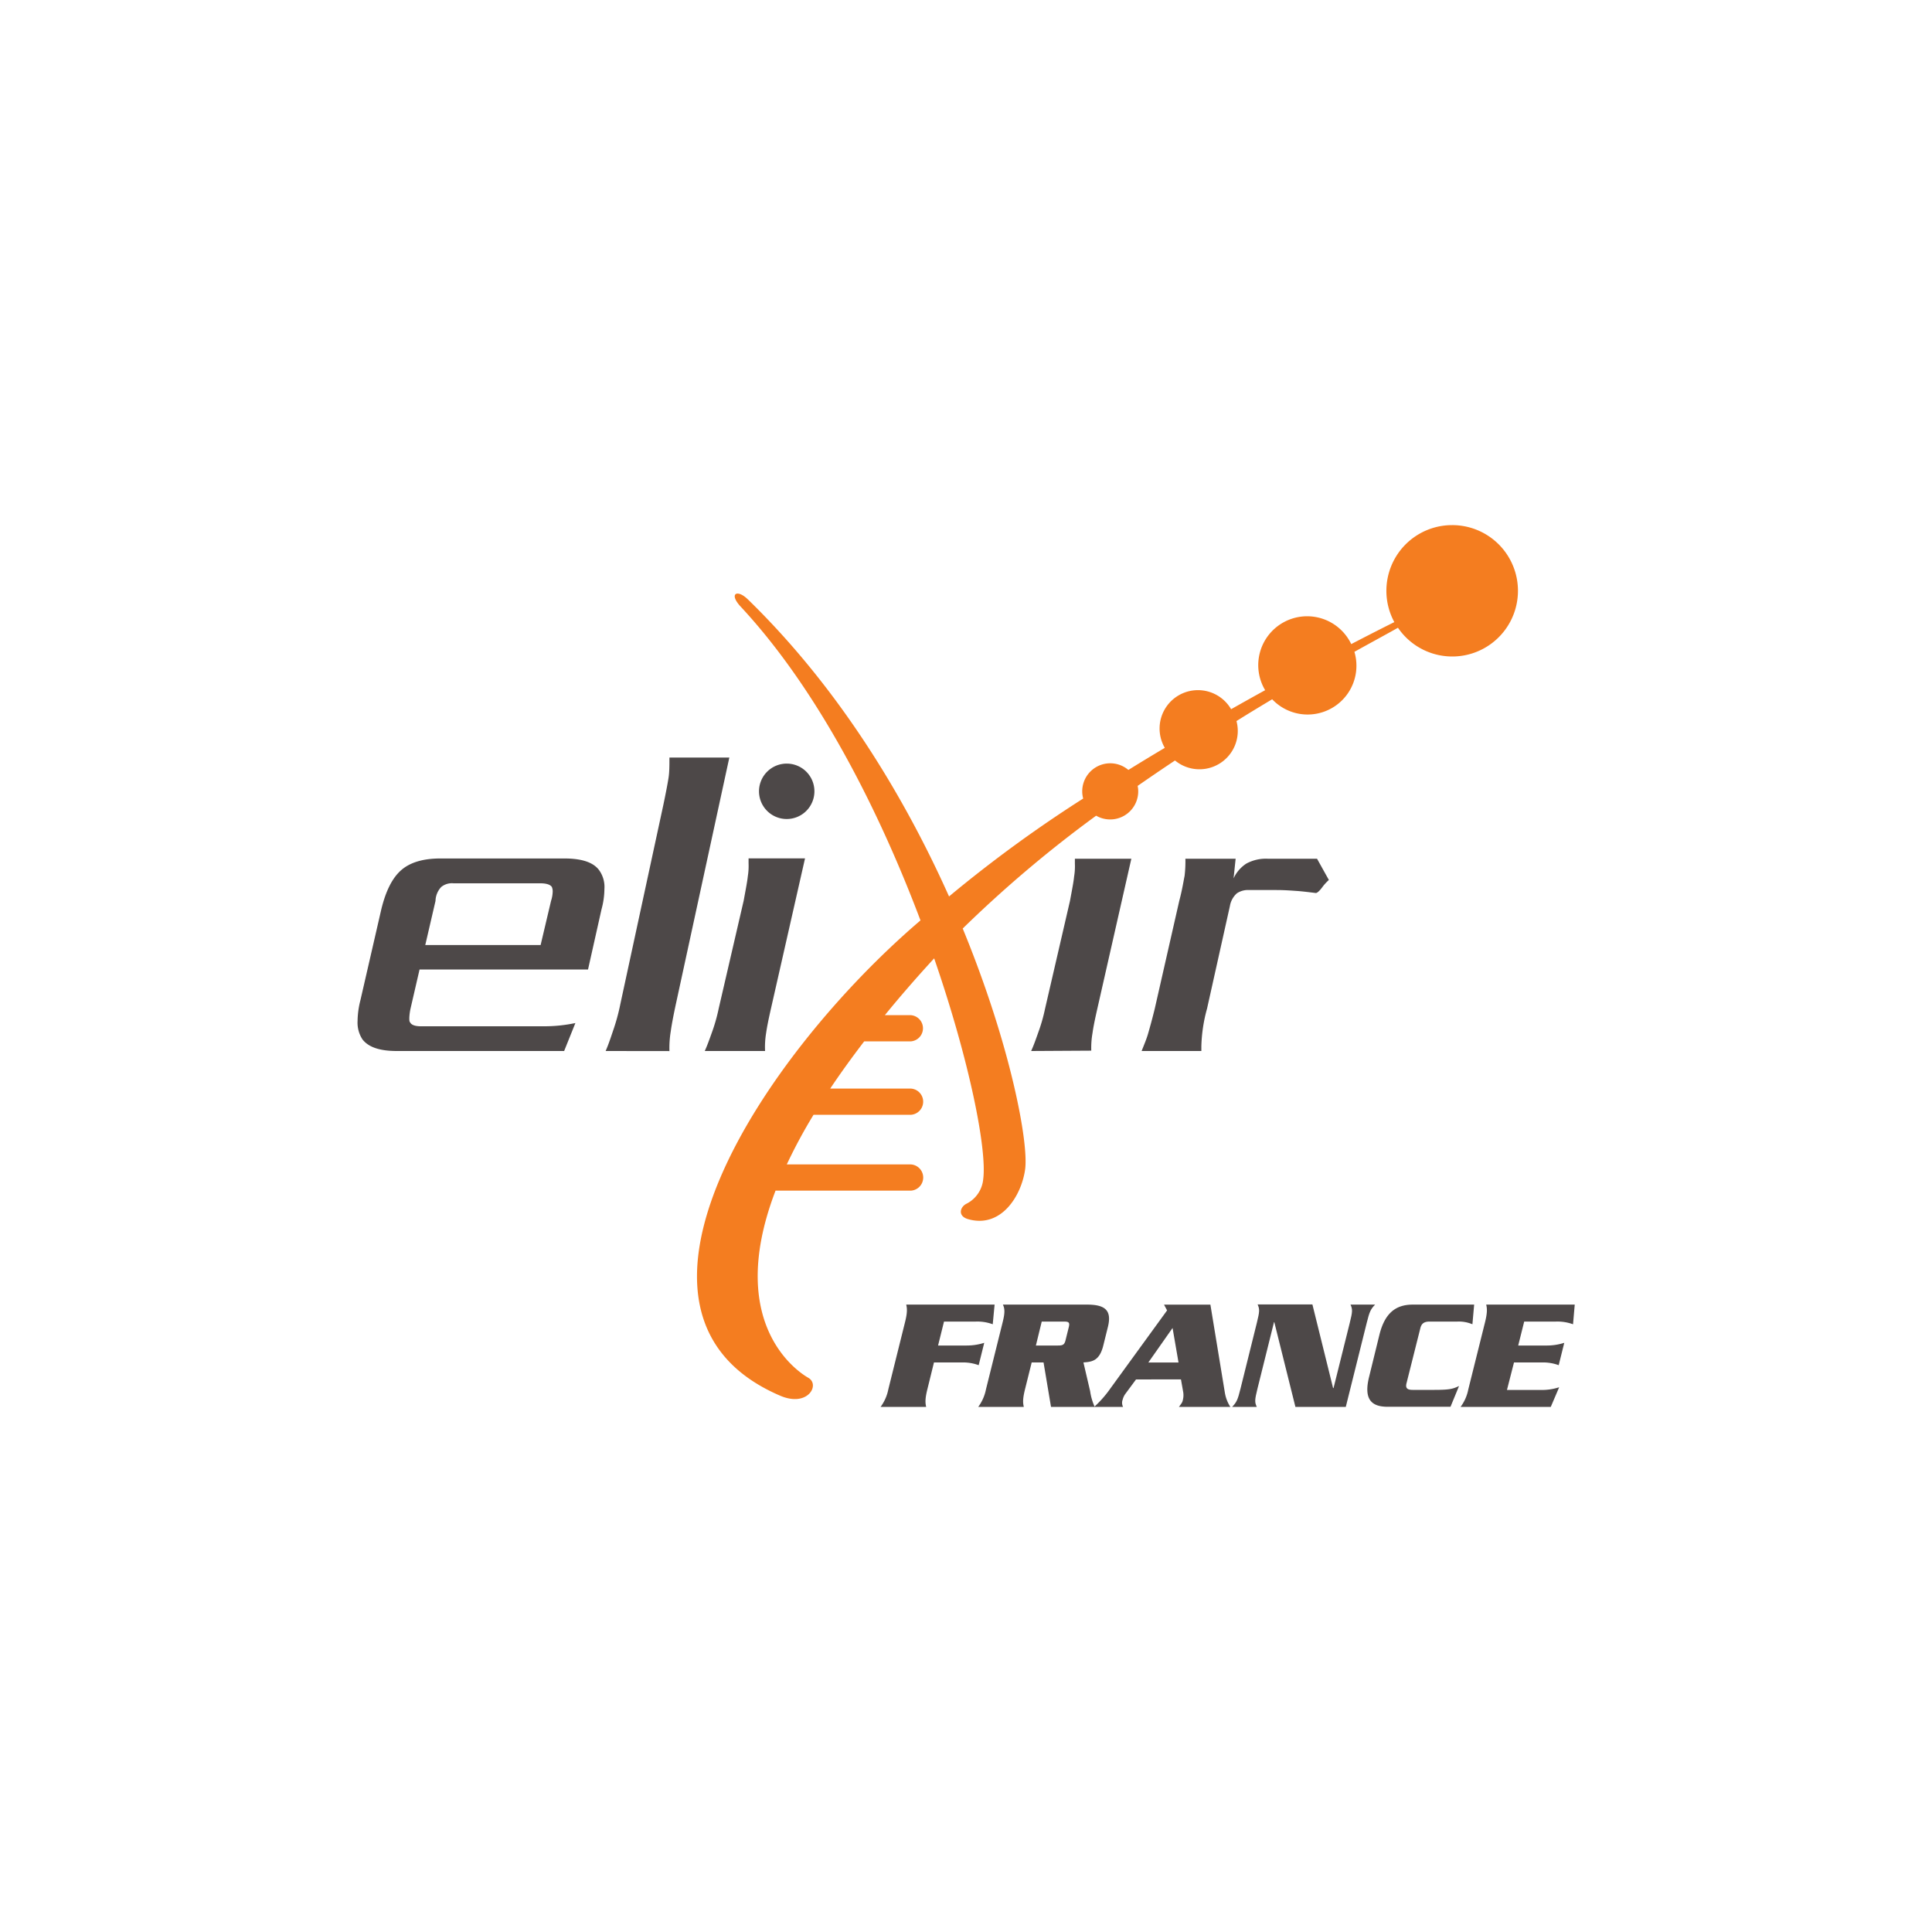 <svg xmlns="http://www.w3.org/2000/svg" width="500" height="500" viewBox="0 0 500 500"><defs><style>.cls-1{fill:#4d4848;}.cls-2{fill:#f47d20;}</style></defs><g id="Nodes"><path class="cls-1" d="M182.39,272c.63-1.38,1.16-2.86,1.8-4.66A44.89,44.89,0,0,0,186,261l6.47-27.94c.52-2.86.94-5,1.06-6.25a17,17,0,0,0,.2-3.39v-1.27h14.61L199.53,261c-.63,2.76-1.05,4.87-1.26,6.36A22.21,22.21,0,0,0,198,272Z"/><path class="cls-2" d="M375.79,135.9A17,17,0,0,0,360.85,161c-1.69.84-5.63,2.82-11.15,5.69a12.65,12.65,0,1,0-22.28,11.93c-2.84,1.56-5.78,3.21-8.81,4.92a9.93,9.93,0,0,0-17.16,10c-3.12,1.86-6.28,3.77-9.43,5.72a7.25,7.25,0,0,0-11.94,5.54,7.08,7.08,0,0,0,.25,1.86A339.87,339.87,0,0,0,245.61,232c-11.49-25.68-28.42-53.87-52-76.82l-.07-.06c-2.76-2.72-5-1.52-1.87,1.86l.12.13c20,21.53,35.72,52.68,46.43,81.09-40.63,34.69-85.41,101.91-36.33,123,7.15,3.08,10.41-2.8,7.33-4.61-.55-.33-22.41-12.14-8.51-48.45h35a3.4,3.4,0,0,0,0-6.79H203.62a134.31,134.31,0,0,1,6.92-12.84H235.7a3.4,3.4,0,0,0,0-6.79H214.86q3.9-5.83,8.79-12.21h12a3.4,3.4,0,0,0,0-6.79H229q5.7-7,12.64-14.57l.12-.13c9.22,26.72,13.68,49.5,12.7,57.09a7.93,7.93,0,0,1-4.27,6.38c-1.72.81-2.42,3.18.27,4,8.6,2.53,13.89-6,14.84-12.85s-3.74-32.19-16.15-62.34a316.1,316.1,0,0,1,34.53-29.2,7.26,7.26,0,0,0,10.89-6.29,6.64,6.64,0,0,0-.15-1.42q4.88-3.39,9.67-6.58A9.92,9.92,0,0,0,320,186.61c3.18-2,6.27-3.86,9.24-5.64a12.63,12.63,0,0,0,21.28-12.28c5.41-3,9.35-5.13,11.27-6.23a17,17,0,1,0,14.05-26.56Z"/><path class="cls-1" d="M146,272h-43.3c-4.34,0-7.3-.95-8.89-3a7.89,7.89,0,0,1-1.27-4.76,22.47,22.47,0,0,1,.74-5.4l5.4-23.5c1.16-4.76,2.85-8.15,5.18-10.17s5.72-3,10.17-3h32c4.55,0,7.51,1,9,3a7.41,7.41,0,0,1,1.39,4.88,20.42,20.42,0,0,1-.75,5.29l-3.49,15.57H108.58L106.25,261a14.11,14.11,0,0,0-.32,2.44c0,.53,0,.95.22,1.16.31.64,1.26,1,2.75,1h31.75a38.69,38.69,0,0,0,8.26-.84Zm-3.39-38.85a8.44,8.44,0,0,0,.43-2.54,3.07,3.07,0,0,0-.22-1.06c-.42-.64-1.48-.95-3-.95H117.36a4.36,4.36,0,0,0-3.17.95,5.45,5.45,0,0,0-1.48,3.6l-2.65,11.43h29.85Z"/><path class="cls-1" d="M156.74,272c.67-1.54,1.24-3.2,1.91-5.22a52,52,0,0,0,1.91-7l11.12-51.5c.67-3.21,1.12-5.58,1.34-7s.23-3.08.23-5.22h15.5l-13.82,63.73q-1,4.63-1.34,7.13a26.34,26.34,0,0,0-.34,5.1Z"/><path class="cls-1" d="M335.36,230.56c-1.59-.11-3.18-.22-5-.22h-7.09a5.15,5.15,0,0,0-3.17.85,5.67,5.67,0,0,0-1.8,3.28L312.39,261a40.17,40.17,0,0,0-1.48,9.74V272H295.45c.63-1.59,1.27-3.08,1.69-4.55s1-3.5,1.7-6.36l6.35-27.94c.74-2.76,1.06-4.87,1.38-6.46a31.58,31.58,0,0,0,.21-4.45h13l-.53,5.08a9.1,9.1,0,0,1,3.28-3.81,10.57,10.57,0,0,1,5.61-1.27h12.71l3.06,5.5a12.26,12.26,0,0,0-1.8,2c-.73.95-1.26,1.37-1.58,1.37C338.64,230.88,336.94,230.66,335.36,230.56Z"/><path class="cls-1" d="M266.86,272c.63-1.38,1.16-2.86,1.79-4.66a43.46,43.46,0,0,0,1.8-6.25l6.46-27.94c.53-2.86.95-5,1.06-6.25a16.19,16.19,0,0,0,.21-3.39v-1.27h14.61L284,261c-.63,2.76-1.06,4.87-1.26,6.36a22.21,22.21,0,0,0-.32,4.55Z"/><path class="cls-1" d="M210.77,204.79a7.17,7.17,0,1,1-7.16-7.17A7.16,7.16,0,0,1,210.77,204.79Z"/><path class="cls-1" d="M240,359.55c-.63,2.53-.54,3.52-.31,4.55H227.9a11.3,11.3,0,0,0,2-4.55l4.32-17.37c.63-2.52.55-3.51.31-4.55H257.4l-.48,5.09a11.46,11.46,0,0,0-4.38-.7h-8.23l-1.54,6.2H250a15,15,0,0,0,4.72-.7l-1.44,5.79a11.72,11.72,0,0,0-4.37-.71h-7.2Z"/><path class="cls-1" d="M267,352.6l-1.73,6.95c-.63,2.53-.55,3.52-.31,4.55H253.17a11.3,11.3,0,0,0,2-4.55l4.32-17.37c.63-2.52.54-3.51.06-4.55h21.75c4.63,0,6.52,1.41,5.41,5.83l-1.21,4.88c-1,3.89-2.92,4.1-5.11,4.26l1.74,7.45a14.82,14.82,0,0,0,1.18,4.05H272l-1.93-11.5Zm1.09-4.38h5.7c1.29,0,1.71-.21,2-1.49l.8-3.22c.32-1.29,0-1.49-1.28-1.49h-5.71Z"/><path class="cls-1" d="M294,357l-2.69,3.64a4.31,4.31,0,0,0-.76,1.57,2.34,2.34,0,0,0,.1,1.9h-7.48a28.77,28.77,0,0,0,4.21-4.8l14.66-20.18-.79-1.49h12L317,360.46a9.69,9.69,0,0,0,1.41,3.64H305.11c.74-1,.87-1.16,1-1.73a5.21,5.21,0,0,0,.12-2l-.6-3.39Zm11-4.39-1.54-8.93-6.27,8.93Z"/><path class="cls-1" d="M329.79,342.18h-.08l-4.27,17.17c-.74,3-.75,3.51-.19,4.75h-6.37c1.17-1.24,1.43-1.78,2.17-4.75l4.22-17c.74-3,.75-3.52.2-4.76h14.18L345,359.22h.12l4.19-16.83c.75-3,.75-3.52.2-4.76h6.36c-1.17,1.24-1.43,1.78-2.17,4.76l-5.41,21.71H335.25Z"/><path class="cls-1" d="M381.06,342.72a9,9,0,0,0-3.88-.7H370c-1.33,0-2.09.41-2.41,1.69L364,358c-.32,1.28.24,1.7,1.56,1.7h5.71c4.05,0,4.79-.29,6.33-1l-2.21,5.37h-16.3c-4.3,0-6.18-2.07-4.76-7.77L357,345.41c1.42-5.71,4.33-7.78,8.63-7.78h15.88Z"/><path class="cls-1" d="M398.79,359.72a14.47,14.47,0,0,0,4.72-.7l-2.17,5.08H378a11.16,11.16,0,0,0,2-4.55l4.33-17.37c.62-2.52.54-3.51.3-4.55h22.91l-.44,5.09a11.82,11.82,0,0,0-4.41-.7h-8.23l-1.55,6.2h7.2a14.87,14.87,0,0,0,4.72-.7l-1.44,5.79a11.68,11.68,0,0,0-4.37-.71h-7.2L390,359.72Z"/></g></svg>